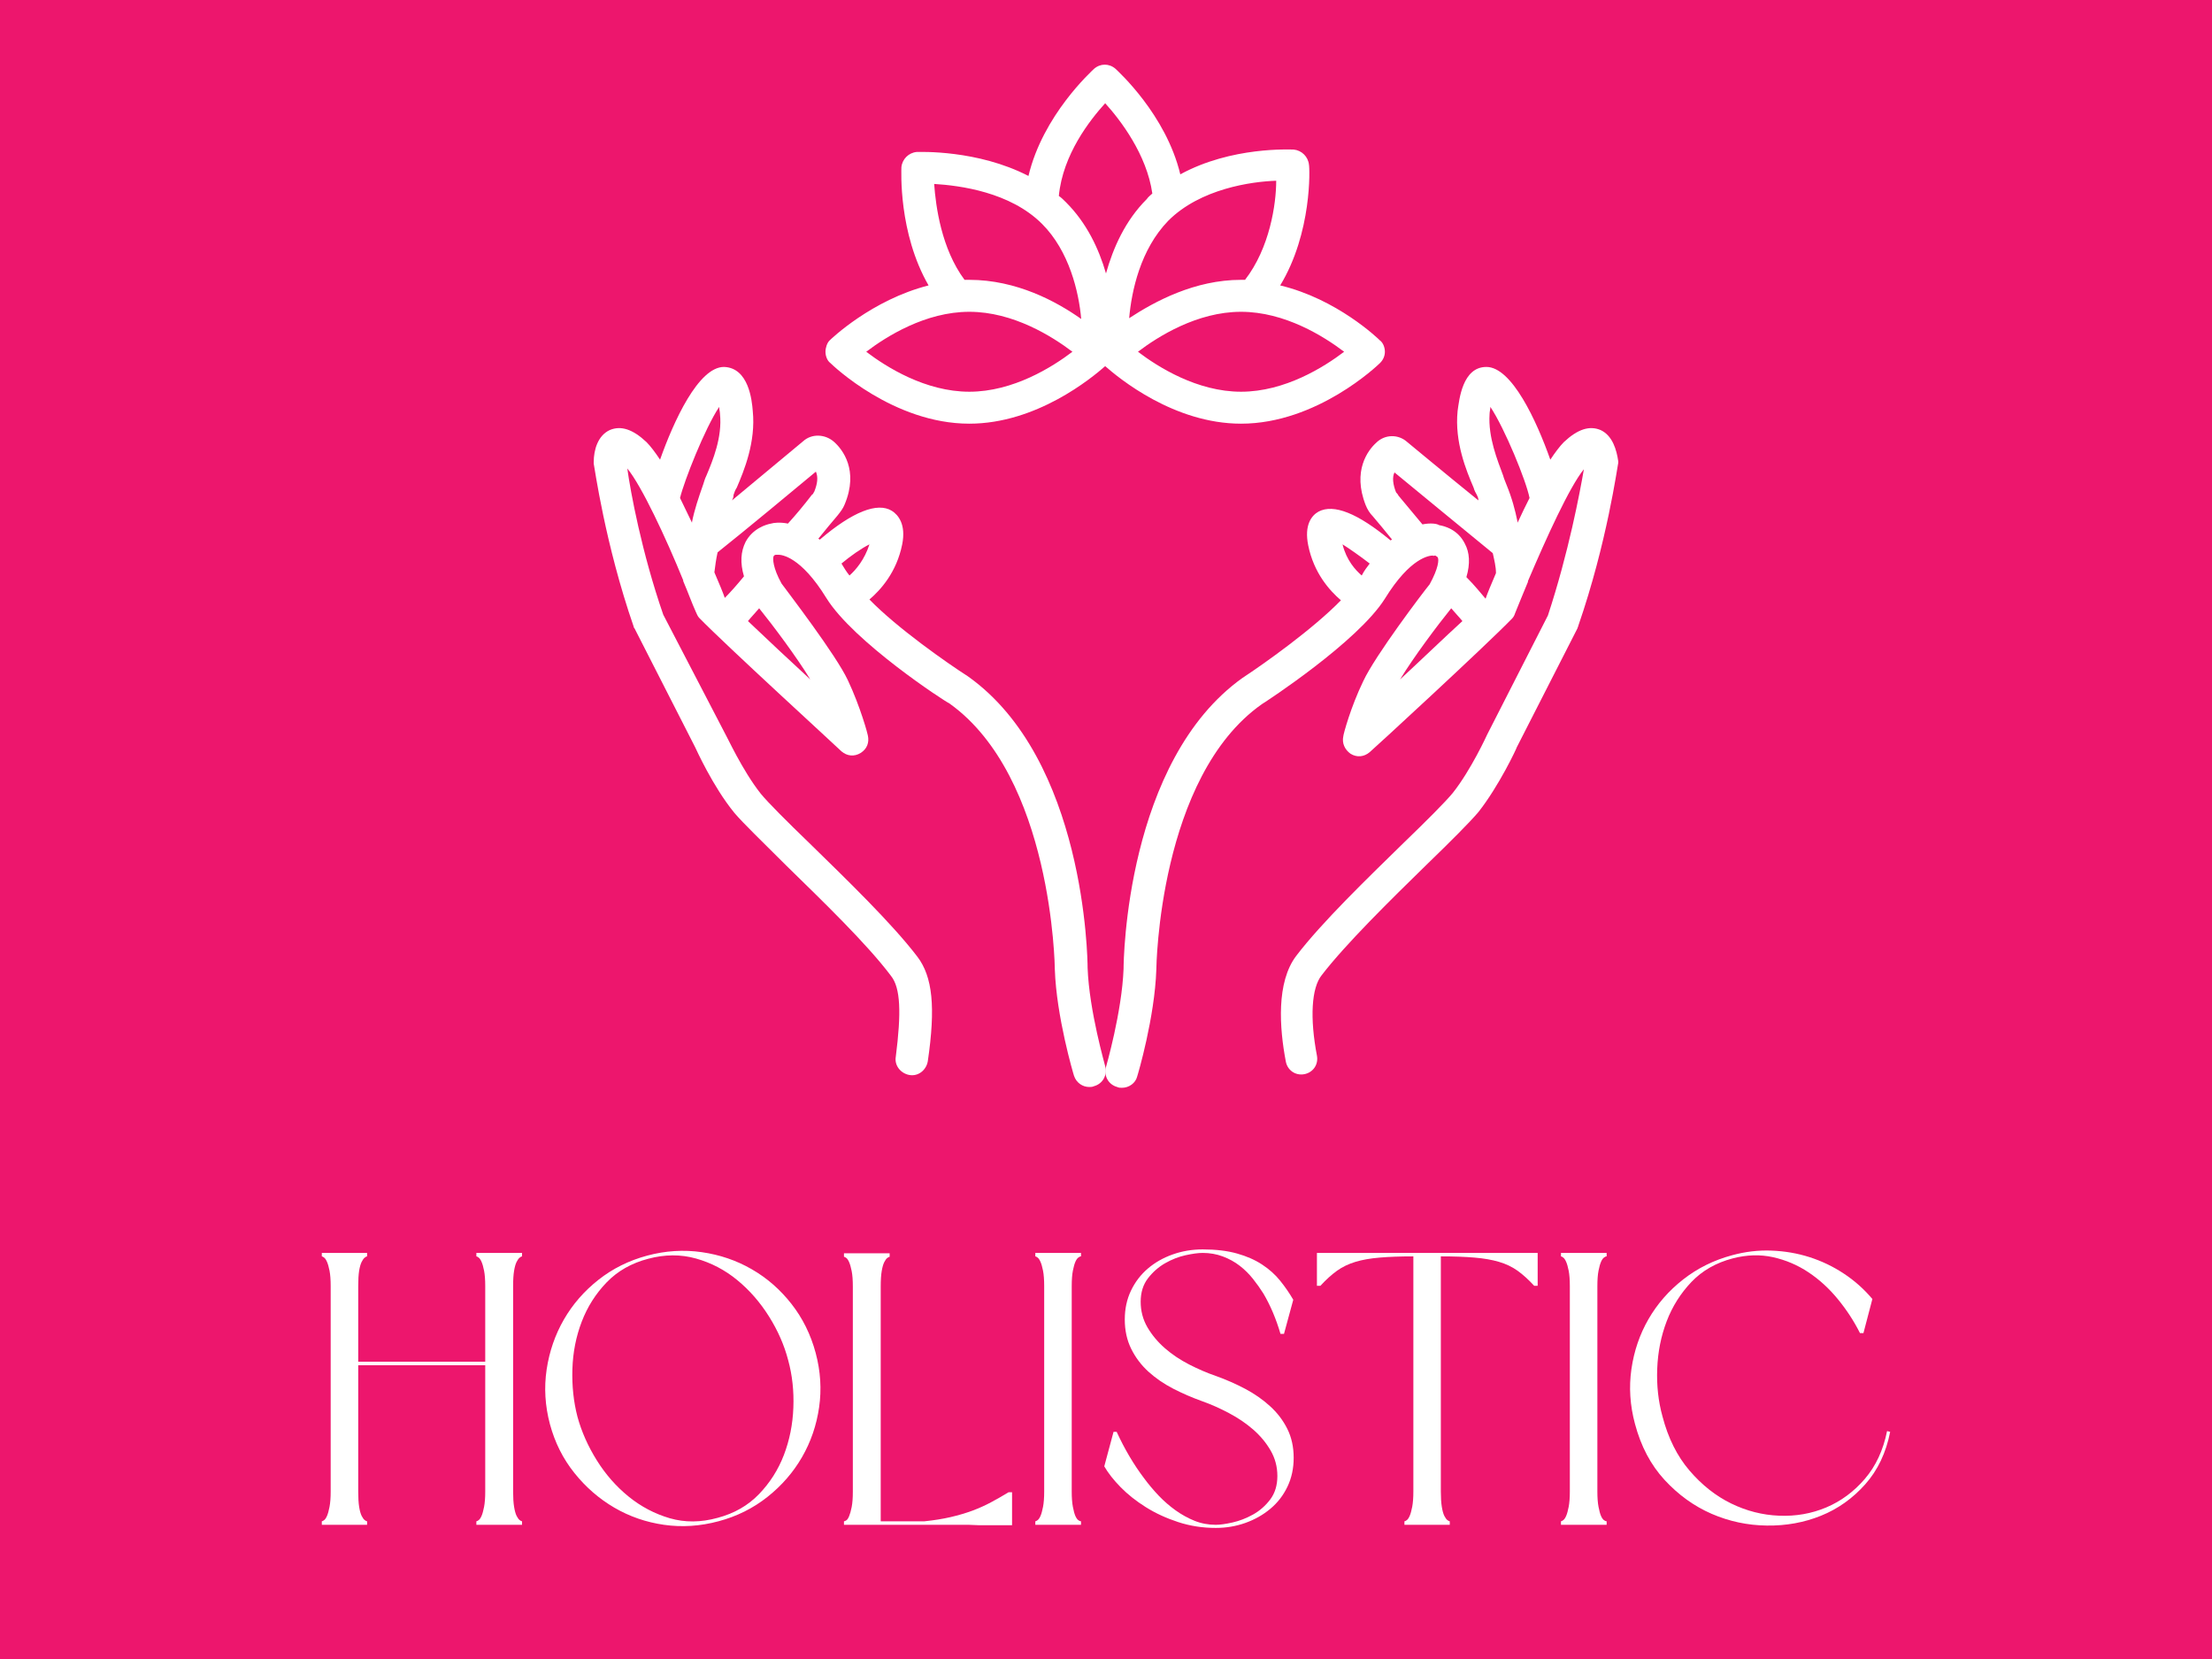 <svg xmlns="http://www.w3.org/2000/svg" xmlns:xlink="http://www.w3.org/1999/xlink" width="800" zoomAndPan="magnify" viewBox="0 0 600 450" height="600" preserveAspectRatio="xMidYMid meet" version="1.0"><defs><g/><clipPath id="fe4adeac58"><path d="M 161.047 99 L 300 99 L 300 295 L 161.047 295 Z M 161.047 99 " clip-rule="nonzero"/></clipPath><clipPath id="75f34416de"><path d="M 299 99 L 439 99 L 439 295.41 L 299 295.41 Z M 299 99 " clip-rule="nonzero"/></clipPath><clipPath id="e61495b89f"><path d="M 223 17.16 L 376 17.16 L 376 115 L 223 115 Z M 223 17.16 " clip-rule="nonzero"/></clipPath></defs><rect x="-60" width="720" fill="#ffffff" y="-45" height="540" fill-opacity="1"/><rect x="-60" width="720" fill="#ed166d" y="-45" height="540" fill-opacity="1"/><g clip-path="url(#fe4adeac58)"><path fill="#ffffff" d="M 172.102 170.418 L 188.574 202.715 C 188.793 203.148 193.344 213.336 199.199 220.488 C 201.582 223.309 206.785 228.293 213.289 234.797 C 223.043 244.336 235.18 256.039 241.684 264.711 C 244.285 267.961 244.504 274.684 242.984 286.605 C 242.551 288.988 244.285 291.156 246.672 291.59 C 249.055 292.023 251.223 290.289 251.656 287.906 C 253.824 273.164 252.957 264.93 248.84 259.508 C 241.902 250.406 229.547 238.48 219.574 228.727 C 213.504 222.875 208.301 217.672 206.352 215.289 C 201.367 209 197.031 199.465 196.812 199.246 L 179.906 166.73 C 174.051 149.824 171.02 133.348 170.152 127.062 C 174.051 131.832 180.555 145.703 185.324 157.41 C 185.324 157.41 185.324 157.629 185.324 157.629 C 186.625 160.66 187.707 163.695 188.793 166.082 C 189.008 166.516 189.227 167.164 189.66 167.598 C 196.812 174.969 226.945 202.5 228.246 203.801 C 229.762 205.098 231.715 205.316 233.449 204.234 C 235.18 203.148 235.832 201.414 235.398 199.465 C 235.398 199.246 233.449 191.875 229.98 184.508 C 226.727 177.57 213.723 160.66 211.988 158.277 C 209.602 153.941 209.602 151.559 209.82 150.906 C 210.035 150.473 210.469 150.473 210.469 150.473 C 210.902 150.473 210.902 150.473 211.121 150.473 C 211.988 150.473 217.191 150.906 224.125 162.18 C 231.496 174.102 256.426 190.359 257.508 190.793 C 285.473 210.734 286.121 262.328 286.121 262.977 C 286.555 275.766 291.109 291.156 291.324 291.809 C 291.977 293.758 293.711 294.844 295.445 294.844 C 295.875 294.844 296.309 294.844 296.742 294.625 C 299.129 293.977 300.43 291.59 299.777 289.207 C 299.777 288.988 295.445 274.25 295.012 262.543 C 295.012 260.16 294.359 205.965 262.496 183.422 C 257.074 179.953 243.418 170.418 235.832 162.613 C 238.867 160.012 243.203 155.242 244.719 147.656 C 245.805 142.238 243.637 139.637 241.902 138.551 C 238 136.168 231.281 138.77 222.391 146.355 C 222.176 146.355 222.176 146.137 221.957 146.137 C 223.91 143.754 225.645 141.586 227.16 139.852 C 228.027 138.77 228.68 137.902 229.113 136.816 C 233.016 127.496 228.461 121.859 226.293 119.91 C 223.91 117.742 220.223 117.523 217.84 119.691 C 217.84 119.691 207.652 128.145 198.547 135.734 C 198.766 135.301 198.98 134.867 198.98 134.215 C 199.199 133.566 199.414 132.914 199.848 132.266 C 201.801 127.711 205.051 119.91 204.184 111.457 C 203.965 108.637 203.098 99.75 196.379 99.531 C 189.441 99.531 182.723 114.273 179.039 124.68 C 177.738 122.727 176.438 120.992 175.352 119.91 C 171.668 116.441 168.418 115.355 165.383 116.656 C 162.129 118.176 161.047 122.078 161.047 125.328 C 161.047 125.547 161.047 125.547 161.047 125.762 C 161.262 126.629 164.082 147.438 171.887 169.984 C 171.887 170.199 171.887 170.199 172.102 170.418 Z M 219.789 184.289 C 214.156 179.086 207.867 173.234 202.883 168.465 C 203.75 167.383 204.832 166.297 205.918 164.996 C 209.602 169.551 216.105 178.219 219.789 184.289 Z M 230.414 156.109 C 229.547 155.027 228.895 153.941 228.246 152.859 C 230.848 150.691 233.664 148.738 235.832 147.656 C 234.531 151.773 232.148 154.594 230.414 156.109 Z M 221.309 127.93 C 221.957 129.445 221.742 131.18 220.875 133.348 C 220.656 133.566 220.656 134 220.223 134.215 C 218.059 137.035 215.891 139.637 213.723 142.02 C 211.555 141.586 209.82 141.805 209.168 142.02 C 207.867 142.238 204.184 143.32 202.234 147.004 C 200.934 149.605 200.715 152.641 201.801 156.328 C 199.848 158.711 198.113 160.66 196.598 162.18 C 196.164 160.879 195.078 158.277 193.777 155.242 C 193.996 153.508 194.211 151.773 194.645 149.824 C 202.016 143.969 216.105 132.266 221.309 127.93 Z M 195.078 110.371 C 195.078 111.023 195.297 111.672 195.297 112.32 C 195.945 118.609 193.344 124.895 191.609 129.012 C 191.176 129.879 190.961 130.746 190.742 131.398 C 189.441 135.082 188.359 138.336 187.707 141.586 C 187.707 141.586 187.707 141.805 187.707 141.805 C 186.625 139.637 185.543 137.25 184.457 135.082 C 185.543 130.531 191.176 116.223 195.078 110.371 Z M 195.078 110.371 " fill-opacity="1" fill-rule="nonzero"/></g><g clip-path="url(#75f34416de)"><path fill="#ffffff" d="M 434.176 116.656 C 431.141 115.355 427.891 116.441 424.203 119.91 C 423.121 120.992 421.82 122.727 420.52 124.68 C 416.836 114.273 410.113 99.531 403.18 99.531 C 396.676 99.531 395.809 108.422 395.375 111.457 C 394.508 119.91 397.758 127.711 399.711 132.266 C 399.926 133.133 400.359 133.781 400.578 134.215 C 400.793 134.648 401.012 135.082 401.012 135.734 C 391.906 128.363 381.719 119.91 381.719 119.91 C 379.332 117.742 375.648 117.742 373.262 120.125 C 371.098 122.078 366.762 127.711 370.445 137.035 C 370.879 138.117 371.531 139.203 372.398 140.07 C 373.914 141.805 375.648 143.969 377.598 146.355 C 377.383 146.355 377.383 146.57 377.164 146.57 C 368.277 139.203 361.773 136.602 357.656 138.77 C 355.707 139.852 353.754 142.453 354.84 147.871 C 356.355 155.461 360.691 160.227 363.727 162.828 C 356.141 170.633 342.699 180.172 337.062 183.855 C 305.414 206.398 304.766 260.594 304.766 262.762 C 304.332 274.465 299.996 289.422 299.996 289.422 C 299.344 291.809 300.645 294.191 303.031 294.844 C 303.465 295.059 303.898 295.059 304.332 295.059 C 306.281 295.059 308.016 293.758 308.449 292.023 C 308.668 291.375 313.219 275.984 313.652 262.977 C 313.652 262.543 314.301 210.734 342.266 191.008 C 343.348 190.359 368.277 174.102 375.648 162.395 C 382.586 151.125 387.789 150.691 388.652 150.691 C 388.871 150.906 388.871 150.691 389.305 150.691 C 389.305 150.691 389.738 150.906 389.953 151.125 C 390.387 151.773 390.172 154.16 387.789 158.492 C 385.836 160.879 373.047 177.785 369.797 184.723 C 366.328 191.875 364.375 199.246 364.375 199.68 C 363.941 201.633 364.809 203.367 366.328 204.449 C 368.062 205.531 370.012 205.316 371.531 204.016 C 372.832 202.934 402.961 175.184 410.113 167.816 C 410.547 167.383 410.766 166.949 410.98 166.297 C 412.066 163.695 413.148 160.879 414.449 157.844 C 414.449 157.844 414.449 157.629 414.449 157.629 C 419.434 145.922 425.723 132.047 429.625 127.281 C 428.539 133.566 425.504 149.824 419.867 166.949 L 403.395 199.246 C 403.395 199.246 399.059 208.785 394.074 215.07 C 392.121 217.457 386.922 222.656 380.852 228.512 C 370.879 238.266 358.523 250.188 351.586 259.293 C 346.168 266.445 347.035 278.801 348.77 287.906 C 349.203 290.289 351.371 291.809 353.754 291.375 C 356.141 290.941 357.656 288.773 357.223 286.387 C 355.273 276.199 355.707 267.961 358.523 264.496 C 365.027 256.039 377.164 244.117 386.922 234.582 C 393.422 228.293 398.625 223.09 401.012 220.273 C 406.645 213.121 411.414 202.934 411.414 202.715 L 427.891 170.418 C 427.891 170.199 428.105 169.984 428.105 169.766 C 435.91 147.223 438.727 126.414 438.945 125.547 C 438.945 125.328 438.945 125.328 438.945 125.113 C 438.512 122.078 437.426 118.176 434.176 116.656 Z M 404.043 112.32 C 404.043 111.672 404.262 111.023 404.262 110.371 C 408.164 116.223 414.016 130.531 414.883 135.082 C 413.801 137.25 412.715 139.418 411.633 141.805 C 411.633 141.805 411.633 141.586 411.633 141.586 C 410.98 138.336 410.113 135.082 408.598 131.398 C 408.379 130.746 407.945 129.879 407.73 129.012 C 406.211 124.895 403.613 118.609 404.043 112.32 Z M 371.531 152.859 C 370.879 153.727 370.012 154.809 369.363 156.109 C 367.629 154.594 365.242 151.992 364.16 147.656 C 365.895 148.738 368.711 150.691 371.531 152.859 Z M 385.836 142.238 C 383.668 139.637 381.5 137.035 379.332 134.434 C 379.117 134 378.898 133.781 378.684 133.566 C 377.816 131.398 377.598 129.445 378.25 128.145 C 383.453 132.48 397.543 143.969 404.91 150.039 C 405.344 151.992 405.777 153.727 405.777 155.461 C 404.477 158.492 403.395 161.094 402.961 162.395 C 401.66 160.879 399.926 158.711 397.758 156.543 C 398.844 152.859 398.625 149.824 397.324 147.438 C 395.375 143.535 391.688 142.668 390.387 142.453 C 389.738 142.02 388.004 141.805 385.836 142.238 Z M 393.641 164.996 C 394.723 166.297 395.809 167.383 396.676 168.465 C 391.688 173.02 385.402 179.086 379.766 184.289 C 383.453 178.219 389.953 169.551 393.641 164.996 Z M 393.641 164.996 " fill-opacity="1" fill-rule="nonzero"/></g><g clip-path="url(#e61495b89f)"><path fill="#ffffff" d="M 223.91 95.414 C 223.91 96.496 224.344 97.797 225.211 98.449 C 225.859 99.098 242.336 114.922 262.93 114.922 C 281.137 114.922 296.094 102.566 299.777 99.316 C 303.465 102.566 318.422 114.922 336.629 114.922 C 357.223 114.922 373.695 99.098 374.348 98.449 C 375.215 97.582 375.648 96.496 375.648 95.414 C 375.648 94.332 375.215 93.031 374.348 92.379 C 373.695 91.73 362.641 81.105 347.25 77.422 C 355.922 63.117 355.273 45.559 355.055 44.691 C 354.84 42.523 353.105 40.789 350.938 40.57 C 350.07 40.57 334.027 39.703 320.156 47.293 C 316.254 31.035 303.246 19.328 302.598 18.68 C 300.863 17.16 298.477 17.16 296.742 18.68 C 296.094 19.328 282.871 31.25 278.969 47.727 C 265.094 40.57 249.488 41.223 248.621 41.223 C 246.453 41.438 244.719 43.172 244.504 45.34 C 244.504 46.207 243.637 63.117 251.871 77.422 C 236.48 81.324 225.426 91.945 224.992 92.379 C 224.344 93.031 223.91 94.332 223.91 95.414 Z M 336.629 106.254 C 324.707 106.254 314.086 99.531 308.668 95.414 C 314.086 91.297 324.707 84.574 336.629 84.574 C 348.551 84.574 359.172 91.297 364.594 95.414 C 359.172 99.531 348.551 106.254 336.629 106.254 Z M 337.715 75.906 C 337.281 75.906 337.062 75.906 336.629 75.906 C 324.059 75.906 313.219 81.758 306.281 86.309 C 306.934 78.941 309.316 67.668 316.902 59.863 C 325.574 51.191 339.449 49.242 346.168 49.027 C 346.168 55.312 344.434 67.234 337.715 75.906 Z M 299.777 28 C 303.898 32.551 311.051 41.871 312.566 52.492 C 312.133 52.926 311.484 53.359 311.051 54.012 C 305.199 59.863 301.945 67.234 299.996 74.172 C 298.043 67.449 294.793 60.516 289.156 54.879 C 288.508 54.227 287.855 53.578 287.207 53.145 C 288.289 41.871 295.66 32.551 299.777 28 Z M 253.391 49.895 C 260.328 50.324 273.984 52.059 282.652 60.73 C 290.023 68.102 292.625 79.156 293.277 86.527 C 286.555 81.758 275.719 75.906 262.93 75.906 C 262.496 75.906 262.062 75.906 261.629 75.906 C 255.34 67.449 253.824 55.961 253.391 49.895 Z M 262.93 84.574 C 274.852 84.574 285.473 91.297 290.891 95.414 C 285.473 99.531 274.852 106.254 262.93 106.254 C 251.004 106.254 240.383 99.531 234.965 95.414 C 240.383 91.297 251.004 84.574 262.93 84.574 Z M 262.93 84.574 " fill-opacity="1" fill-rule="nonzero"/></g><g fill="#ffffff" fill-opacity="1"><g transform="translate(84.134, 413.601)"><g><path d="M 57.469 -72.812 C 57.332 -72.812 57.125 -72.703 56.844 -72.484 C 56.562 -72.273 56.281 -71.891 56 -71.328 C 55.719 -70.773 55.488 -69.973 55.312 -68.922 C 55.133 -67.867 55.047 -66.469 55.047 -64.719 L 55.047 -9.031 C 55.047 -7.352 55.133 -5.969 55.312 -4.875 C 55.488 -3.789 55.719 -2.969 56 -2.406 C 56.281 -1.852 56.562 -1.473 56.844 -1.266 C 57.125 -1.055 57.332 -0.953 57.469 -0.953 L 57.469 0 L 45.078 0 L 45.078 -0.953 C 45.211 -0.953 45.422 -1.055 45.703 -1.266 C 45.984 -1.473 46.242 -1.852 46.484 -2.406 C 46.734 -2.969 46.961 -3.789 47.172 -4.875 C 47.379 -5.969 47.484 -7.352 47.484 -9.031 L 47.484 -43.281 L 13.031 -43.281 L 13.031 -9.031 C 13.031 -7.352 13.113 -5.969 13.281 -4.875 C 13.457 -3.789 13.688 -2.969 13.969 -2.406 C 14.25 -1.852 14.531 -1.473 14.812 -1.266 C 15.094 -1.055 15.301 -0.953 15.438 -0.953 L 15.438 0 L 3.156 0 L 3.156 -0.953 C 3.289 -0.953 3.5 -1.055 3.781 -1.266 C 4.062 -1.473 4.32 -1.852 4.562 -2.406 C 4.812 -2.969 5.039 -3.789 5.25 -4.875 C 5.457 -5.969 5.562 -7.352 5.562 -9.031 L 5.562 -64.719 C 5.562 -66.469 5.457 -67.867 5.25 -68.922 C 5.039 -69.973 4.812 -70.773 4.562 -71.328 C 4.32 -71.891 4.062 -72.273 3.781 -72.484 C 3.5 -72.703 3.289 -72.812 3.156 -72.812 L 3.156 -73.75 L 15.438 -73.75 L 15.438 -72.812 C 15.301 -72.812 15.094 -72.703 14.812 -72.484 C 14.531 -72.273 14.25 -71.891 13.969 -71.328 C 13.688 -70.773 13.457 -69.973 13.281 -68.922 C 13.113 -67.867 13.031 -66.469 13.031 -64.719 L 13.031 -44.234 L 47.484 -44.234 L 47.484 -64.719 C 47.484 -66.469 47.379 -67.867 47.172 -68.922 C 46.961 -69.973 46.734 -70.773 46.484 -71.328 C 46.242 -71.891 45.984 -72.273 45.703 -72.484 C 45.422 -72.703 45.211 -72.812 45.078 -72.812 L 45.078 -73.75 L 57.469 -73.75 Z M 57.469 -72.812 "/></g></g></g><g fill="#ffffff" fill-opacity="1"><g transform="translate(144.759, 413.601)"><g><path d="M 4.406 -27.312 C 3.082 -32.289 2.785 -37.227 3.516 -42.125 C 4.254 -47.031 5.812 -51.547 8.188 -55.672 C 10.57 -59.805 13.691 -63.395 17.547 -66.438 C 21.398 -69.488 25.812 -71.68 30.781 -73.016 C 35.758 -74.348 40.695 -74.66 45.594 -73.953 C 50.5 -73.254 55.016 -71.711 59.141 -69.328 C 63.273 -66.953 66.863 -63.82 69.906 -59.938 C 72.957 -56.051 75.148 -51.617 76.484 -46.641 C 77.816 -41.672 78.129 -36.75 77.422 -31.875 C 76.723 -27.008 75.18 -22.508 72.797 -18.375 C 70.422 -14.25 67.289 -10.645 63.406 -7.562 C 59.52 -4.477 55.086 -2.273 50.109 -0.953 C 45.141 0.379 40.219 0.695 35.344 0 C 30.477 -0.695 25.977 -2.254 21.844 -4.672 C 17.719 -7.086 14.113 -10.223 11.031 -14.078 C 7.945 -17.93 5.738 -22.344 4.406 -27.312 Z M 69.031 -44.656 C 67.977 -48.719 66.242 -52.672 63.828 -56.516 C 61.41 -60.367 58.535 -63.66 55.203 -66.391 C 51.879 -69.129 48.148 -71.078 44.016 -72.234 C 39.891 -73.391 35.582 -73.367 31.094 -72.172 C 26.539 -70.984 22.773 -68.848 19.797 -65.766 C 16.828 -62.68 14.57 -59.125 13.031 -55.094 C 11.488 -51.07 10.645 -46.785 10.5 -42.234 C 10.363 -37.68 10.82 -33.375 11.875 -29.312 C 12.988 -25.25 14.738 -21.305 17.125 -17.484 C 19.508 -13.672 22.379 -10.398 25.734 -7.672 C 29.098 -4.941 32.828 -2.977 36.922 -1.781 C 41.023 -0.594 45.352 -0.629 49.906 -1.891 C 54.383 -3.078 58.113 -5.211 61.094 -8.297 C 64.07 -11.379 66.332 -14.93 67.875 -18.953 C 69.414 -22.984 70.27 -27.258 70.438 -31.781 C 70.613 -36.301 70.145 -40.594 69.031 -44.656 Z M 69.031 -44.656 "/></g></g></g><g fill="#ffffff" fill-opacity="1"><g transform="translate(225.768, 413.601)"><g><path d="M 15.547 -72.703 C 15.41 -72.703 15.203 -72.598 14.922 -72.391 C 14.641 -72.18 14.359 -71.797 14.078 -71.234 C 13.797 -70.672 13.566 -69.863 13.391 -68.812 C 13.211 -67.758 13.125 -66.359 13.125 -64.609 L 13.125 -0.953 L 25 -0.953 C 27.594 -1.223 29.957 -1.602 32.094 -2.094 C 34.227 -2.594 36.188 -3.172 37.969 -3.828 C 39.758 -4.492 41.441 -5.25 43.016 -6.094 C 44.598 -6.938 46.191 -7.848 47.797 -8.828 L 48.75 -8.828 L 48.75 0.109 L 39.719 0.109 L 36.984 0 L 3.156 0 L 3.156 -0.953 C 3.289 -0.953 3.5 -1.035 3.781 -1.203 C 4.062 -1.379 4.32 -1.766 4.562 -2.359 C 4.812 -2.953 5.039 -3.773 5.25 -4.828 C 5.457 -5.879 5.562 -7.281 5.562 -9.031 L 5.562 -64.609 C 5.562 -66.359 5.457 -67.758 5.25 -68.812 C 5.039 -69.863 4.812 -70.672 4.562 -71.234 C 4.32 -71.797 4.062 -72.18 3.781 -72.391 C 3.5 -72.598 3.289 -72.703 3.156 -72.703 L 3.156 -73.656 L 15.547 -73.656 Z M 15.547 -72.703 "/></g></g><g transform="translate(277.672, 413.601)"><g><path d="M 15.547 -72.812 C 15.336 -72.812 15.094 -72.703 14.812 -72.484 C 14.531 -72.273 14.266 -71.891 14.016 -71.328 C 13.773 -70.773 13.551 -69.973 13.344 -68.922 C 13.133 -67.867 13.031 -66.469 13.031 -64.719 L 13.031 -9.031 C 13.031 -7.352 13.133 -5.969 13.344 -4.875 C 13.551 -3.789 13.773 -2.969 14.016 -2.406 C 14.266 -1.852 14.531 -1.473 14.812 -1.266 C 15.094 -1.055 15.336 -0.953 15.547 -0.953 L 15.547 0 L 3.156 0 L 3.156 -0.953 C 3.289 -0.953 3.5 -1.055 3.781 -1.266 C 4.062 -1.473 4.32 -1.852 4.562 -2.406 C 4.812 -2.969 5.039 -3.789 5.25 -4.875 C 5.457 -5.969 5.562 -7.352 5.562 -9.031 L 5.562 -64.719 C 5.562 -66.469 5.457 -67.867 5.25 -68.922 C 5.039 -69.973 4.812 -70.773 4.562 -71.328 C 4.32 -71.891 4.062 -72.273 3.781 -72.484 C 3.5 -72.703 3.289 -72.812 3.156 -72.812 L 3.156 -73.75 L 15.547 -73.75 Z M 15.547 -72.812 "/></g></g><g transform="translate(296.375, 413.601)"><g><path d="M 33.406 0.844 C 29.832 0.844 26.438 0.316 23.219 -0.734 C 20 -1.785 17.07 -3.133 14.438 -4.781 C 11.812 -6.426 9.535 -8.227 7.609 -10.188 C 5.691 -12.145 4.207 -14.035 3.156 -15.859 L 5.672 -25.219 L 6.516 -25.219 C 8.68 -20.52 11.164 -16.316 13.969 -12.609 C 15.164 -10.992 16.477 -9.43 17.906 -7.922 C 19.344 -6.422 20.867 -5.094 22.484 -3.938 C 24.098 -2.781 25.812 -1.832 27.625 -1.094 C 29.445 -0.363 31.375 0 33.406 0 C 34.531 0 36.035 -0.207 37.922 -0.625 C 39.816 -1.051 41.676 -1.77 43.5 -2.781 C 45.32 -3.801 46.879 -5.164 48.172 -6.875 C 49.461 -8.594 50.109 -10.711 50.109 -13.234 C 50.109 -15.754 49.492 -18.066 48.266 -20.172 C 47.047 -22.273 45.473 -24.164 43.547 -25.844 C 41.617 -27.52 39.43 -29.004 36.984 -30.297 C 34.535 -31.598 32.117 -32.672 29.734 -33.516 C 27.004 -34.492 24.379 -35.629 21.859 -36.922 C 19.336 -38.223 17.094 -39.766 15.125 -41.547 C 13.164 -43.336 11.609 -45.406 10.453 -47.75 C 9.297 -50.094 8.719 -52.738 8.719 -55.688 C 8.719 -58.551 9.273 -61.156 10.391 -63.5 C 11.516 -65.852 13.039 -67.852 14.969 -69.5 C 16.895 -71.145 19.133 -72.422 21.688 -73.328 C 24.25 -74.242 26.969 -74.703 29.844 -74.703 C 33.414 -74.703 36.516 -74.332 39.141 -73.594 C 41.766 -72.863 44.039 -71.863 45.969 -70.594 C 47.895 -69.332 49.52 -67.879 50.844 -66.234 C 52.176 -64.586 53.367 -62.859 54.422 -61.047 L 51.906 -51.797 L 50.953 -51.797 C 49.766 -55.859 48.223 -59.5 46.328 -62.719 C 45.492 -64.051 44.551 -65.379 43.5 -66.703 C 42.445 -68.035 41.238 -69.227 39.875 -70.281 C 38.508 -71.332 36.984 -72.172 35.297 -72.797 C 33.617 -73.43 31.801 -73.75 29.844 -73.75 C 28.645 -73.75 27.098 -73.539 25.203 -73.125 C 23.316 -72.707 21.477 -71.988 19.688 -70.969 C 17.906 -69.957 16.348 -68.594 15.016 -66.875 C 13.691 -65.156 13.031 -63.035 13.031 -60.516 C 13.031 -57.992 13.641 -55.68 14.859 -53.578 C 16.086 -51.484 17.664 -49.594 19.594 -47.906 C 21.52 -46.227 23.707 -44.758 26.156 -43.5 C 28.613 -42.238 31.066 -41.188 33.516 -40.344 C 36.242 -39.363 38.867 -38.207 41.391 -36.875 C 43.91 -35.539 46.148 -33.977 48.109 -32.188 C 50.078 -30.406 51.641 -28.359 52.797 -26.047 C 53.953 -23.742 54.531 -21.117 54.531 -18.172 C 54.531 -15.305 53.969 -12.695 52.844 -10.344 C 51.727 -8 50.188 -6.004 48.219 -4.359 C 46.258 -2.711 44 -1.43 41.438 -0.516 C 38.883 0.391 36.207 0.844 33.406 0.844 Z M 33.406 0.844 "/></g></g><g transform="translate(354.058, 413.601)"><g><path d="M 63.031 -64.828 L 62.094 -64.828 C 60.551 -66.504 59.047 -67.867 57.578 -68.922 C 56.109 -69.973 54.426 -70.773 52.531 -71.328 C 50.633 -71.891 48.426 -72.273 45.906 -72.484 C 43.383 -72.703 40.336 -72.812 36.766 -72.812 L 36.766 -9.031 C 36.766 -7.352 36.852 -5.969 37.031 -4.875 C 37.207 -3.789 37.438 -2.969 37.719 -2.406 C 38 -1.852 38.281 -1.473 38.562 -1.266 C 38.844 -1.055 39.051 -0.953 39.188 -0.953 L 39.188 0 L 26.891 0 L 26.891 -0.953 C 27.035 -0.953 27.25 -1.055 27.531 -1.266 C 27.812 -1.473 28.07 -1.852 28.312 -2.406 C 28.562 -2.969 28.789 -3.789 29 -4.875 C 29.207 -5.969 29.312 -7.352 29.312 -9.031 L 29.312 -72.812 C 25.738 -72.812 22.691 -72.703 20.172 -72.484 C 17.648 -72.273 15.461 -71.891 13.609 -71.328 C 11.754 -70.773 10.086 -69.973 8.609 -68.922 C 7.141 -67.867 5.633 -66.504 4.094 -64.828 L 3.156 -64.828 L 3.156 -73.75 L 63.031 -73.75 Z M 63.031 -64.828 "/></g></g><g transform="translate(420.252, 413.601)"><g><path d="M 15.547 -72.812 C 15.336 -72.812 15.094 -72.703 14.812 -72.484 C 14.531 -72.273 14.266 -71.891 14.016 -71.328 C 13.773 -70.773 13.551 -69.973 13.344 -68.922 C 13.133 -67.867 13.031 -66.469 13.031 -64.719 L 13.031 -9.031 C 13.031 -7.352 13.133 -5.969 13.344 -4.875 C 13.551 -3.789 13.773 -2.969 14.016 -2.406 C 14.266 -1.852 14.531 -1.473 14.812 -1.266 C 15.094 -1.055 15.336 -0.953 15.547 -0.953 L 15.547 0 L 3.156 0 L 3.156 -0.953 C 3.289 -0.953 3.5 -1.055 3.781 -1.266 C 4.062 -1.473 4.32 -1.852 4.562 -2.406 C 4.812 -2.969 5.039 -3.789 5.25 -4.875 C 5.457 -5.969 5.562 -7.352 5.562 -9.031 L 5.562 -64.719 C 5.562 -66.469 5.457 -67.867 5.25 -68.922 C 5.039 -69.973 4.812 -70.773 4.562 -71.328 C 4.32 -71.891 4.062 -72.273 3.781 -72.484 C 3.5 -72.703 3.289 -72.812 3.156 -72.812 L 3.156 -73.75 L 15.547 -73.75 Z M 15.547 -72.812 "/></g></g><g transform="translate(438.955, 413.601)"><g><path d="M 4.516 -27.422 C 3.18 -32.391 2.863 -37.328 3.562 -42.234 C 4.27 -47.141 5.812 -51.656 8.188 -55.781 C 10.57 -59.914 13.707 -63.504 17.594 -66.547 C 21.477 -69.598 25.91 -71.789 30.891 -73.125 C 34.461 -74.102 38.035 -74.52 41.609 -74.375 C 45.18 -74.238 48.613 -73.645 51.906 -72.594 C 55.195 -71.539 58.297 -70.051 61.203 -68.125 C 64.109 -66.207 66.68 -63.914 68.922 -61.25 L 66.5 -52 L 65.562 -52 C 63.945 -55.227 61.945 -58.297 59.562 -61.203 C 57.188 -64.109 54.523 -66.539 51.578 -68.5 C 48.641 -70.457 45.438 -71.82 41.969 -72.594 C 38.5 -73.363 34.875 -73.258 31.094 -72.281 C 26.539 -71.094 22.789 -68.957 19.844 -65.875 C 16.906 -62.789 14.664 -59.234 13.125 -55.203 C 11.594 -51.18 10.738 -46.895 10.562 -42.344 C 10.383 -37.789 10.859 -33.484 11.984 -29.422 C 13.516 -23.535 15.961 -18.629 19.328 -14.703 C 22.691 -10.785 26.457 -7.812 30.625 -5.781 C 34.789 -3.75 39.133 -2.645 43.656 -2.469 C 48.176 -2.289 52.43 -3.039 56.422 -4.719 C 60.41 -6.406 63.895 -8.984 66.875 -12.453 C 69.852 -15.922 71.863 -20.242 72.906 -25.422 L 73.75 -25.219 C 72.633 -19.539 70.375 -14.789 66.969 -10.969 C 63.57 -7.156 59.582 -4.32 55 -2.469 C 50.414 -0.613 45.516 0.273 40.297 0.203 C 35.078 0.141 30.082 -0.922 25.312 -2.984 C 20.551 -5.055 16.297 -8.125 12.547 -12.188 C 8.805 -16.25 6.129 -21.328 4.516 -27.422 Z M 4.516 -27.422 "/></g></g></g></svg>